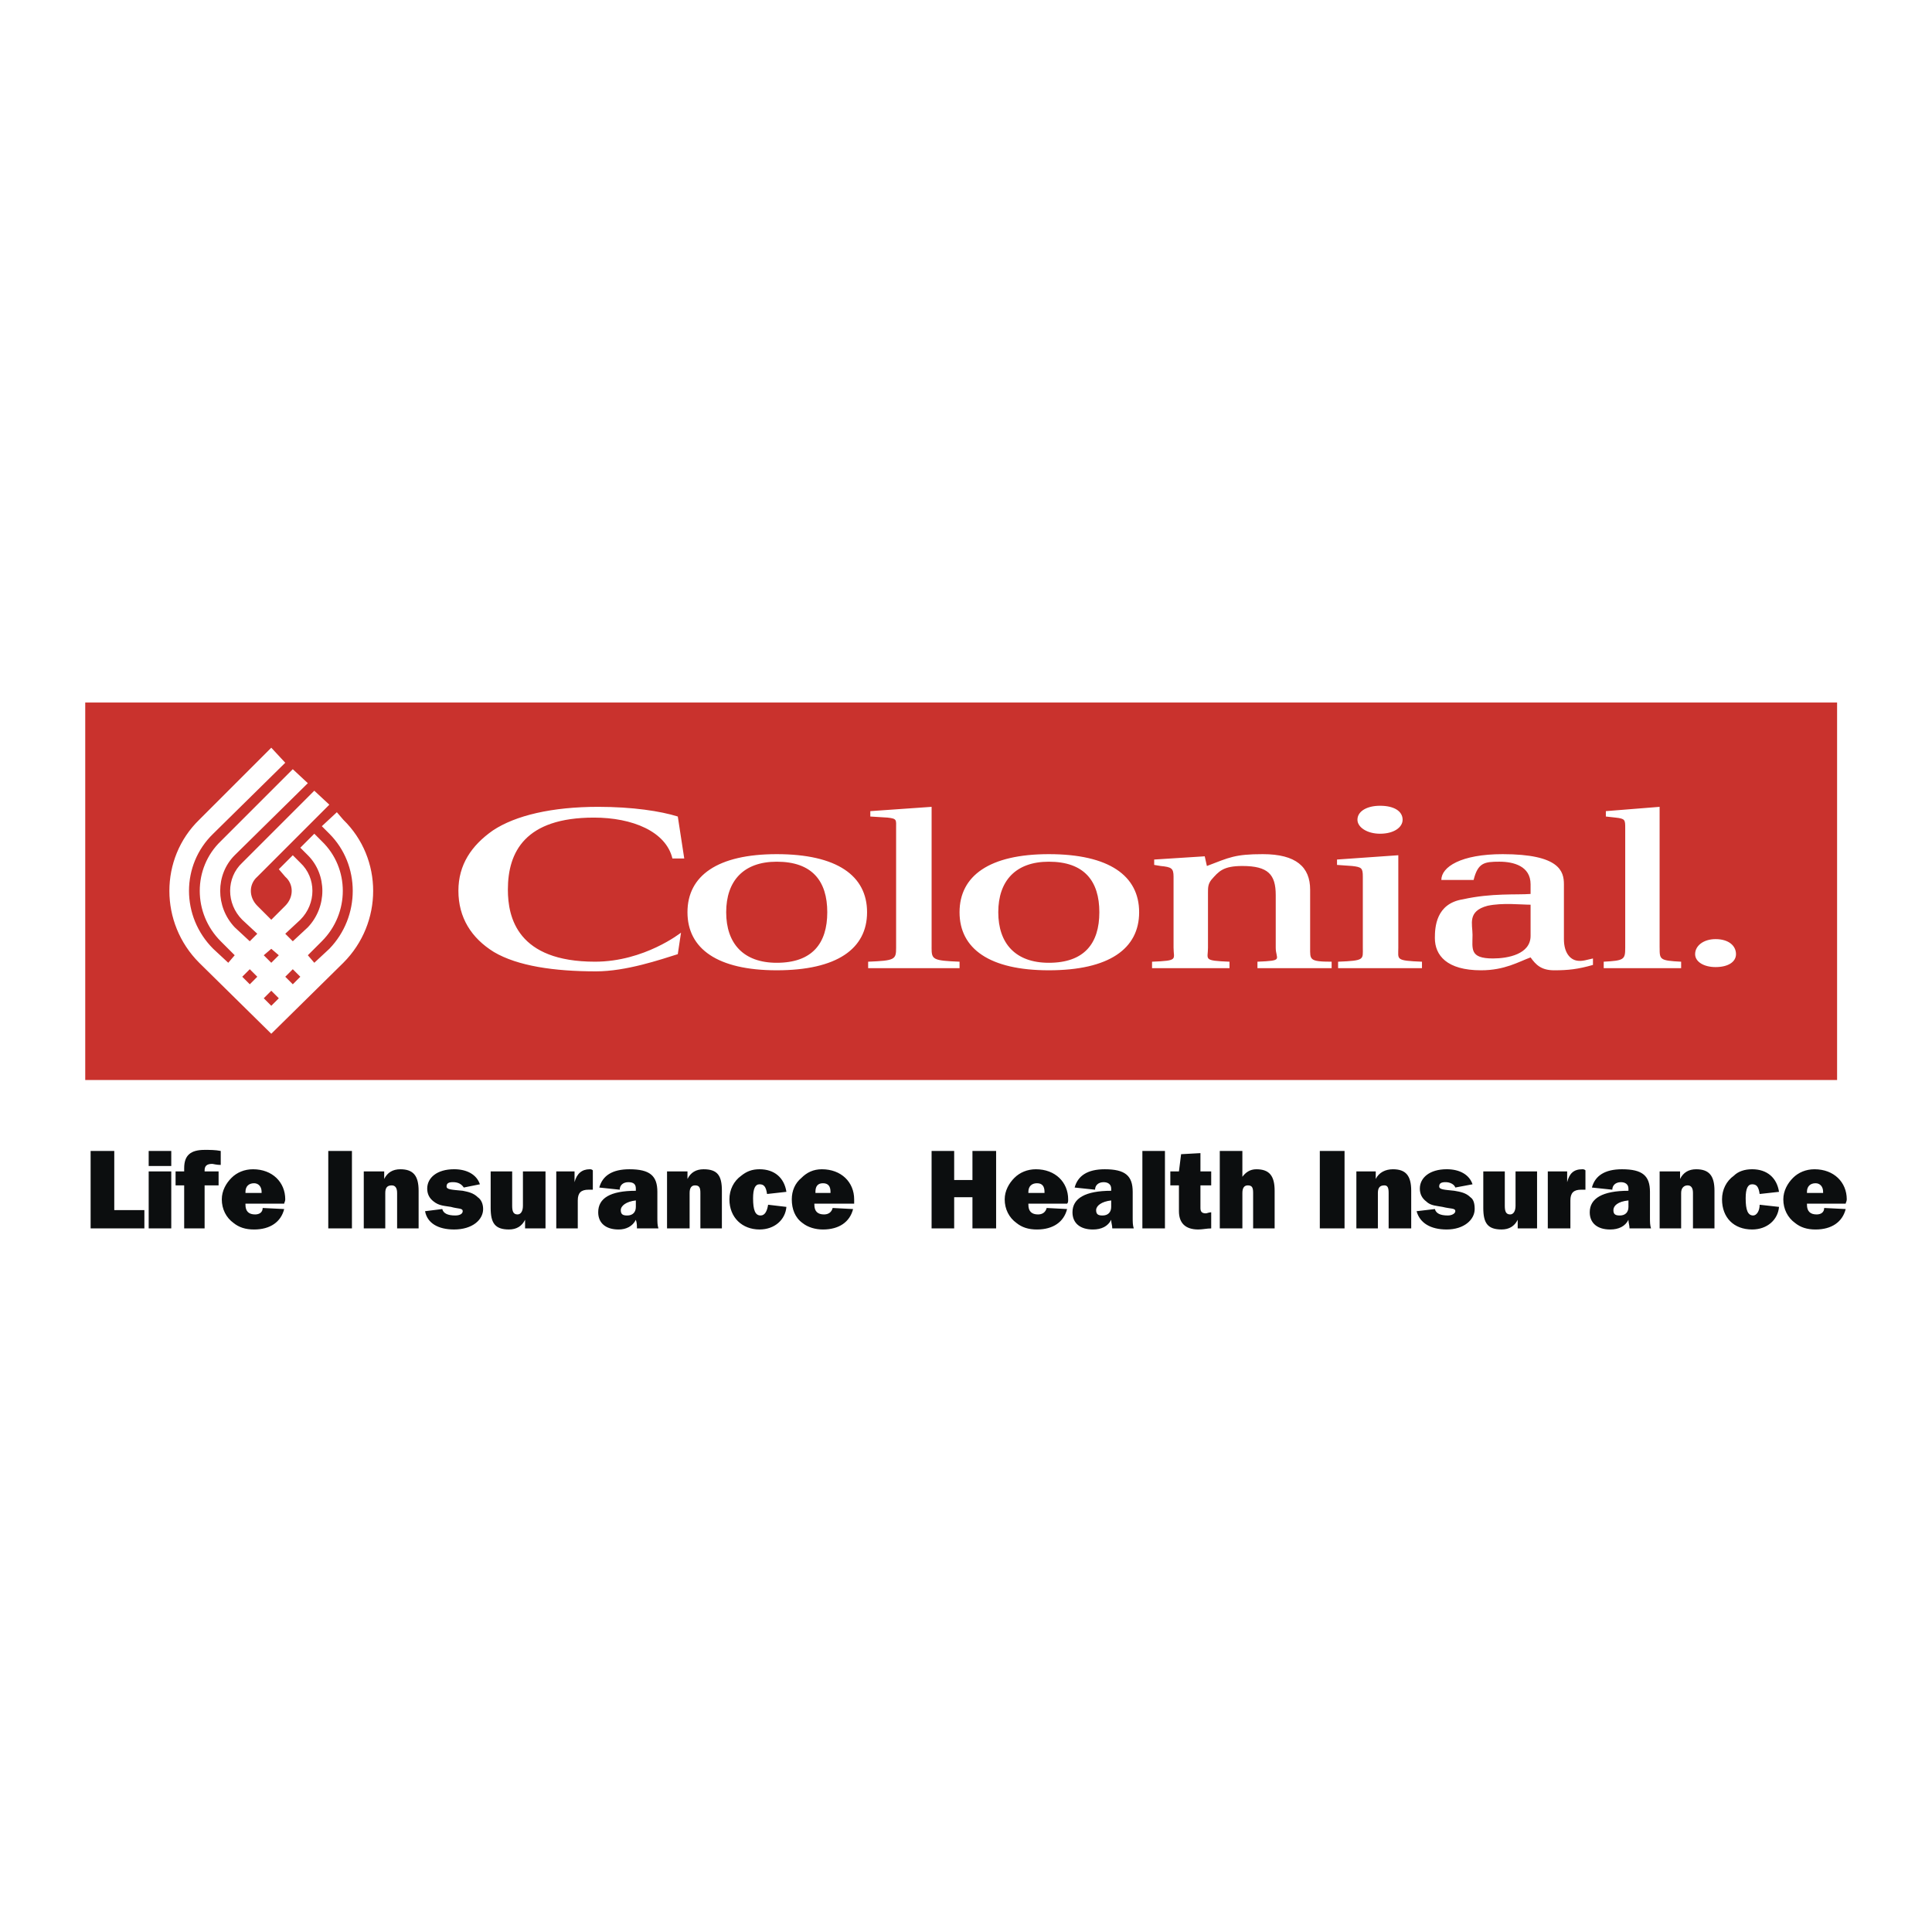 <svg xmlns="http://www.w3.org/2000/svg" width="2500" height="2500" viewBox="0 0 192.756 192.756"><g fill-rule="evenodd" clip-rule="evenodd"><path fill="#fff" d="M0 0h192.756v192.756H0V0z"/><path fill="#0c0e0f" d="M9.041 122.559h5.364v-1.825h-3.004v-5.902h-2.36v7.727zM14.834 116.334h2.253v-1.502h-2.253v1.502zm0 6.225h2.253v-5.688h-2.253v5.688zM18.375 122.559h2.039v-4.293h1.395v-1.395h-1.395v-.107c0-.43.215-.643.751-.643.107 0 .429.105.858.105v-1.395c-.536-.107-1.073-.107-1.609-.107-1.395 0-2.039.537-2.039 1.824v.322h-.858v1.395h.858v4.294zM24.491 119.018v-.107c0-.537.322-.859.858-.859.429 0 .751.322.751.859v.107h-1.609zm3.862 1.609l-2.146-.107c0 .43-.322.645-.751.645-.644 0-.966-.322-.966-.967v-.107h3.862c0-.107.107-.215.107-.43 0-1.715-1.287-3.004-3.218-3.004-.858 0-1.61.322-2.146.859-.537.535-.966 1.287-.966 2.145 0 .967.429 1.824 1.18 2.361.537.43 1.18.645 2.039.645 1.61-.001 2.684-.753 3.005-2.04zM32.752 122.559h2.361v-7.727h-2.361v7.727zM36.293 122.559h2.146v-3.541c0-.537.215-.752.644-.752.322 0 .537.215.537.752v3.541h2.146v-3.756c0-1.502-.536-2.146-1.824-2.146-.751 0-1.288.322-1.61.967v-.752h-2.038v5.687h-.001zM42.409 120.842c.215 1.18 1.288 1.824 2.897 1.824 1.824 0 2.896-.967 2.896-2.039 0-.537-.214-.967-.536-1.18-.429-.43-.966-.537-1.502-.645-1.073-.107-1.609-.107-1.609-.43s.215-.428.644-.428c.536 0 .858.213 1.073.535l1.609-.322c-.322-.965-1.288-1.502-2.575-1.502-1.717 0-2.683.859-2.683 1.932 0 .537.215.965.644 1.287.537.43 1.073.43 1.717.537.751.215 1.18.107 1.18.43 0 .215-.214.428-.75.428-.751 0-1.181-.213-1.288-.643l-1.717.216zM54.426 116.871h-2.253v3.434c0 .537-.214.859-.537.859-.429 0-.536-.322-.536-.859v-3.434h-2.146v3.648c0 1.502.43 2.146 1.824 2.146.751 0 1.288-.322 1.609-.967v.859h2.039v-5.686zM55.499 122.559h2.146v-2.791c0-.75.321-1.072 1.073-1.072h.429v-1.932c-.107-.107-.215-.107-.322-.107-.751 0-1.287.43-1.502 1.289v-1.074h-1.824v5.687zM63.438 119.768v.645c0 .537-.322.857-.858.857-.429 0-.644-.105-.644-.535s.537-.86 1.502-.967zm.108 2.791h2.146c-.107-.322-.107-.645-.107-1.074v-2.574c0-1.609-.751-2.254-2.79-2.254-1.717 0-2.683.645-3.004 1.824l2.039.215c0-.43.321-.75.858-.75.536 0 .75.213.75.643v.215c-2.575 0-3.755.75-3.755 2.146 0 1.072.751 1.717 2.039 1.717.751 0 1.395-.322 1.716-.967.108.321.108.536.108.859zM66.55 122.559h2.253v-3.541c0-.537.215-.752.537-.752.429 0 .537.215.537.752v3.541h2.146v-3.756c0-1.502-.429-2.146-1.824-2.146-.75 0-1.287.322-1.609.967v-.752h-2.04v5.687zM76.529 119.125l1.931-.215c-.214-1.395-1.18-2.254-2.682-2.254-.751 0-1.288.215-1.824.645-.751.537-1.18 1.395-1.18 2.359 0 1.824 1.288 3.006 3.004 3.006 1.502 0 2.575-.967 2.682-2.254l-1.824-.215c-.107.645-.322 1.072-.75 1.072-.537 0-.751-.535-.751-1.717 0-.965.214-1.395.644-1.395.428.001.642.216.75.968zM81.357 119.018v-.107c0-.537.215-.859.751-.859.537 0 .751.322.751.859v.107h-1.502zm3.755 1.609l-2.038-.107c-.107.43-.429.645-.858.645-.644 0-.966-.322-.966-.967v-.107h3.97v-.43c0-1.715-1.287-3.004-3.219-3.004-.858 0-1.502.322-2.039.859-.644.535-.965 1.287-.965 2.145 0 .967.322 1.824 1.072 2.361.537.43 1.288.645 2.039.645 1.609-.001 2.683-.753 3.004-2.04zM92.945 122.559h2.253v-3.112h1.823v3.112h2.362v-7.727h-2.362v2.898h-1.823v-2.898h-2.253v7.727zM102.602 119.018v-.107c0-.537.322-.859.857-.859.537 0 .752.322.752.859v.107h-1.609zm3.861 1.609l-2.037-.107c-.107.43-.43.645-.859.645-.643 0-.965-.322-.965-.967v-.107h3.861c.107-.107.107-.215.107-.43 0-1.715-1.287-3.004-3.219-3.004-.857 0-1.609.322-2.145.859-.537.535-.967 1.287-.967 2.145 0 .967.43 1.824 1.182 2.361.535.43 1.18.645 2.037.645 1.61-.001 2.685-.753 3.005-2.04zM110.863 119.768v.645c0 .537-.322.857-.859.857-.428 0-.643-.105-.643-.535s.535-.86 1.502-.967zm.108 2.791h2.145c-.107-.322-.107-.645-.107-1.074v-2.574c0-1.609-.75-2.254-2.789-2.254-1.717 0-2.682.645-3.004 1.824l2.039.215c0-.43.322-.75.857-.75.43 0 .752.213.752.643v.215c-2.576 0-3.863.75-3.863 2.146 0 1.072.752 1.717 2.039 1.717.857 0 1.502-.322 1.824-.967-.001.321.107.536.107.859zM113.975 122.559h2.252v-7.727h-2.252v7.727zM117.623 120.842c0 1.18.643 1.824 1.93 1.824.43 0 .859-.107 1.289-.107v-1.609c-.215 0-.43.107-.537.107-.43 0-.537-.215-.537-.537v-2.254h1.074v-1.395h-1.074v-1.824l-1.93.107-.215 1.717h-.859v1.395h.859v2.576zM121.699 122.559h2.254v-3.541c0-.537.215-.752.537-.752.428 0 .535.215.535.752v3.541h2.146v-3.756c0-1.502-.537-2.146-1.824-2.146-.645 0-1.072.322-1.395.752v-2.576h-2.254v7.726h.001zM131.678 122.559h2.468v-7.727h-2.468v7.727zM135.326 122.559h2.146v-3.541c0-.537.215-.752.643-.752.322 0 .43.215.43.752v3.541h2.252v-3.756c0-1.502-.535-2.146-1.822-2.146-.752 0-1.396.322-1.717.967v-.752h-1.932v5.687zM141.334 120.842c.322 1.18 1.395 1.824 3.004 1.824 1.717 0 2.791-.967 2.791-2.039 0-.537-.107-.967-.43-1.18-.43-.43-.965-.537-1.609-.645-.967-.107-1.502-.107-1.502-.43s.215-.428.645-.428c.428 0 .857.213.965.535l1.717-.322c-.322-.965-1.287-1.502-2.576-1.502-1.717 0-2.682.859-2.682 1.932 0 .537.215.965.645 1.287.428.43 1.072.43 1.609.537.857.215 1.287.107 1.287.43 0 .215-.322.428-.752.428-.75 0-1.18-.213-1.287-.643l-1.825.216zM153.352 116.871h-2.146v3.434c0 .537-.215.859-.537.859-.428 0-.535-.322-.535-.859v-3.434h-2.146v3.648c0 1.502.43 2.146 1.824 2.146.752 0 1.287-.322 1.609-.967v.859h1.932v-5.686h-.001zM154.424 122.559h2.254v-2.791c0-.75.322-1.072 1.072-1.072h.43v-1.932c-.107-.107-.215-.107-.322-.107-.857 0-1.287.43-1.502 1.289v-1.074h-1.932v5.687zM162.471 119.768v.645c0 .537-.32.857-.857.857-.43 0-.645-.105-.645-.535s.429-.86 1.502-.967zm.107 2.791h2.146c-.107-.322-.107-.645-.107-1.074v-2.574c0-1.609-.752-2.254-2.789-2.254-1.717 0-2.684.645-3.004 1.824l2.037.215c0-.43.322-.75.859-.75.43 0 .75.213.75.643v.215c-2.574 0-3.861.75-3.861 2.146 0 1.072.75 1.717 2.037 1.717.859 0 1.504-.322 1.824-.967.001.321.108.536.108.859zM165.582 122.559h2.146v-3.541c0-.537.322-.752.645-.752s.535.215.535.752v3.541h2.146v-3.756c0-1.502-.537-2.146-1.824-2.146-.75 0-1.287.322-1.609.967v-.752h-2.039v5.687zM175.561 119.125l1.932-.215c-.215-1.395-1.18-2.254-2.682-2.254-.752 0-1.395.215-1.824.645-.752.537-1.18 1.395-1.18 2.359 0 1.824 1.18 3.006 3.004 3.006 1.502 0 2.574-.967 2.682-2.254l-1.932-.215c0 .645-.32 1.072-.643 1.072-.537 0-.752-.535-.752-1.717 0-.965.215-1.395.645-1.395s.642.216.75.968zM180.281 119.018v-.107c0-.537.322-.859.859-.859.43 0 .752.322.752.859v.107h-1.611zm3.864 1.609l-2.146-.107c0 .43-.32.645-.75.645-.645 0-.967-.322-.967-.967v-.107h3.863c0-.107.107-.215.107-.43 0-1.715-1.287-3.004-3.219-3.004-.857 0-1.609.322-2.146.859-.535.535-.965 1.287-.965 2.145 0 .967.43 1.824 1.18 2.361.537.43 1.18.645 2.039.645 1.609-.001 2.681-.753 3.004-2.04z"/><path fill="#c9322d" d="M8.504 70.091h174.783v37.661H8.504V70.091z"/><path d="M86.507 91.013c0 3.648-3.004 5.793-9.013 5.793-5.901 0-8.905-2.145-8.905-5.793s3.004-5.794 8.905-5.794c6.008 0 9.013 2.146 9.013 5.794zm-9.013 5.044c3.541 0 5.043-1.932 5.043-5.043s-1.502-5.042-5.043-5.042c-3.326 0-5.042 1.931-5.042 5.042s1.716 5.043 5.042 5.043zm15.451-1.503c0 1.18.107 1.287 2.79 1.395v.644h-9.12v-.644c2.682-.107 2.79-.214 2.79-1.395v-11.91c0-.858.107-.966-.858-1.073l-1.716-.107v-.537l6.116-.429v14.056h-.002zm20.707-3.541c0 3.648-3.004 5.793-9.012 5.793-5.902 0-8.906-2.145-8.906-5.793s3.004-5.794 8.906-5.794c6.008 0 9.012 2.146 9.012 5.794zm-9.011 5.044c3.539 0 5.041-1.932 5.041-5.043s-1.502-5.042-5.041-5.042c-3.326 0-5.043 1.931-5.043 5.042s1.716 5.043 5.043 5.043zm26.072-1.503c0 1.18-.107 1.395 2.145 1.395v.644h-7.402v-.644c2.682-.107 1.824-.214 1.824-1.395v-5.258c0-2.038-.752-2.896-3.326-2.896-1.932 0-2.361.536-3.111 1.395-.322.429-.322.751-.322 1.288v5.472c0 1.18-.537 1.287 2.146 1.395v.644h-7.727v-.644c2.684-.107 2.146-.214 2.146-1.395v-7.082c0-.858-.215-.966-1.287-1.073l-.645-.107v-.537l5.043-.322.215.966c2.254-.858 2.789-1.181 5.58-1.181 3.326 0 4.721 1.288 4.721 3.541v5.794zm8.797-9.227v9.228c0 1.18-.32 1.287 2.361 1.395v.644h-8.369v-.644c2.682-.107 2.467-.214 2.467-1.395v-7.082c0-.858-.105-.966-1.072-1.073l-1.502-.107v-.537l6.115-.429zm.429-3.541c0 .751-.857 1.395-2.252 1.395-1.289 0-2.254-.644-2.254-1.395 0-.858.965-1.395 2.254-1.395 1.395 0 2.252.537 2.252 1.395zm3.864 6.008c0-1.288 1.932-2.575 6.115-2.575 5.688 0 6.115 1.717 6.115 3.004v5.472c0 1.395.645 2.039 1.289 2.146.535.107 1.072-.107 1.609-.214v.645c-1.504.428-2.469.535-3.863.535-1.287 0-1.824-.535-2.361-1.287-1.18.429-2.574 1.287-4.936 1.287-3.434 0-4.613-1.501-4.613-3.218 0-1.073.107-3.434 2.789-3.862 2.898-.644 5.365-.43 6.76-.537v-.966c0-1.824-1.717-2.253-3.111-2.253-1.502 0-2.145.107-2.574 1.824h-3.219v-.001zm8.904 2.468c-.965 0-2.789-.214-4.291.107-2.039.537-1.502 1.824-1.502 2.897 0 1.395-.322 2.36 2.039 2.36 1.502 0 3.754-.429 3.754-2.253v-3.111zm12.875 4.292c0 1.18 0 1.287 2.146 1.395v.644h-7.725v-.644c2.039-.107 2.146-.214 2.146-1.395v-11.91c0-.858 0-.966-.967-1.073l-.965-.107v-.537l5.363-.429v14.056h.002zm3.541.644c0-.858.859-1.502 2.039-1.502 1.287 0 2.039.644 2.039 1.502 0 .751-.752 1.288-2.039 1.288-1.18-.001-2.039-.537-2.039-1.288zM68.267 85.649h-1.18c-.644-2.683-3.97-4.077-7.833-4.077-6.867 0-8.583 3.433-8.583 7.188 0 2.79.965 7.188 8.691 7.188 4.935 0 8.583-2.897 8.583-2.897l-.322 2.146c-1.716.537-5.15 1.716-8.154 1.716-4.184 0-7.833-.536-10.193-1.931-2.253-1.395-3.541-3.433-3.541-6.115 0-2.575 1.288-4.506 3.434-6.009 2.253-1.502 5.901-2.36 10.515-2.36 3.434 0 6.224.429 7.94.966l.643 4.185zM32.109 82.43l.751.751c3.111 3.111 3.111 8.262 0 11.48l-1.502 1.395-.644-.751 1.395-1.395c2.79-2.79 2.79-7.295 0-9.978l-.751-.751-1.395 1.395.751.751c1.931 1.932 1.931 5.15 0 7.189l-1.502 1.395-.751-.75 1.502-1.396c1.609-1.609 1.609-4.185 0-5.687l-.751-.751-1.395 1.395.644.751c.858.751.858 2.039 0 2.897l-1.395 1.395-1.395-1.395c-.858-.858-.858-2.146 0-2.897l7.188-7.189-1.502-1.395-7.189 7.188c-1.609 1.502-1.609 4.077 0 5.687l1.502 1.396-.751.75-1.502-1.395c-1.931-2.039-1.931-5.257 0-7.189l7.296-7.188-1.502-1.395-7.189 7.188c-2.79 2.683-2.79 7.188 0 9.978l1.395 1.395-.644.751-1.502-1.395c-3.219-3.219-3.219-8.369 0-11.48l7.189-7.08-1.395-1.502-7.188 7.189c-3.97 3.863-3.97 10.3 0 14.271l7.188 7.08 7.188-7.08c3.97-3.97 3.97-10.408 0-14.271l-.644-.751-1.5 1.394zm-5.043 13.627l-.751-.751.751-.644.751.644-.751.751zm2.146 2.146l-.751-.752.751-.752.751.752-.751.752zm-2.146 2.145l-.751-.75.751-.752.751.752-.751.75zm-2.146-2.145l-.751-.752.751-.752.751.752-.751.752z" fill="#fff"/></g></svg>